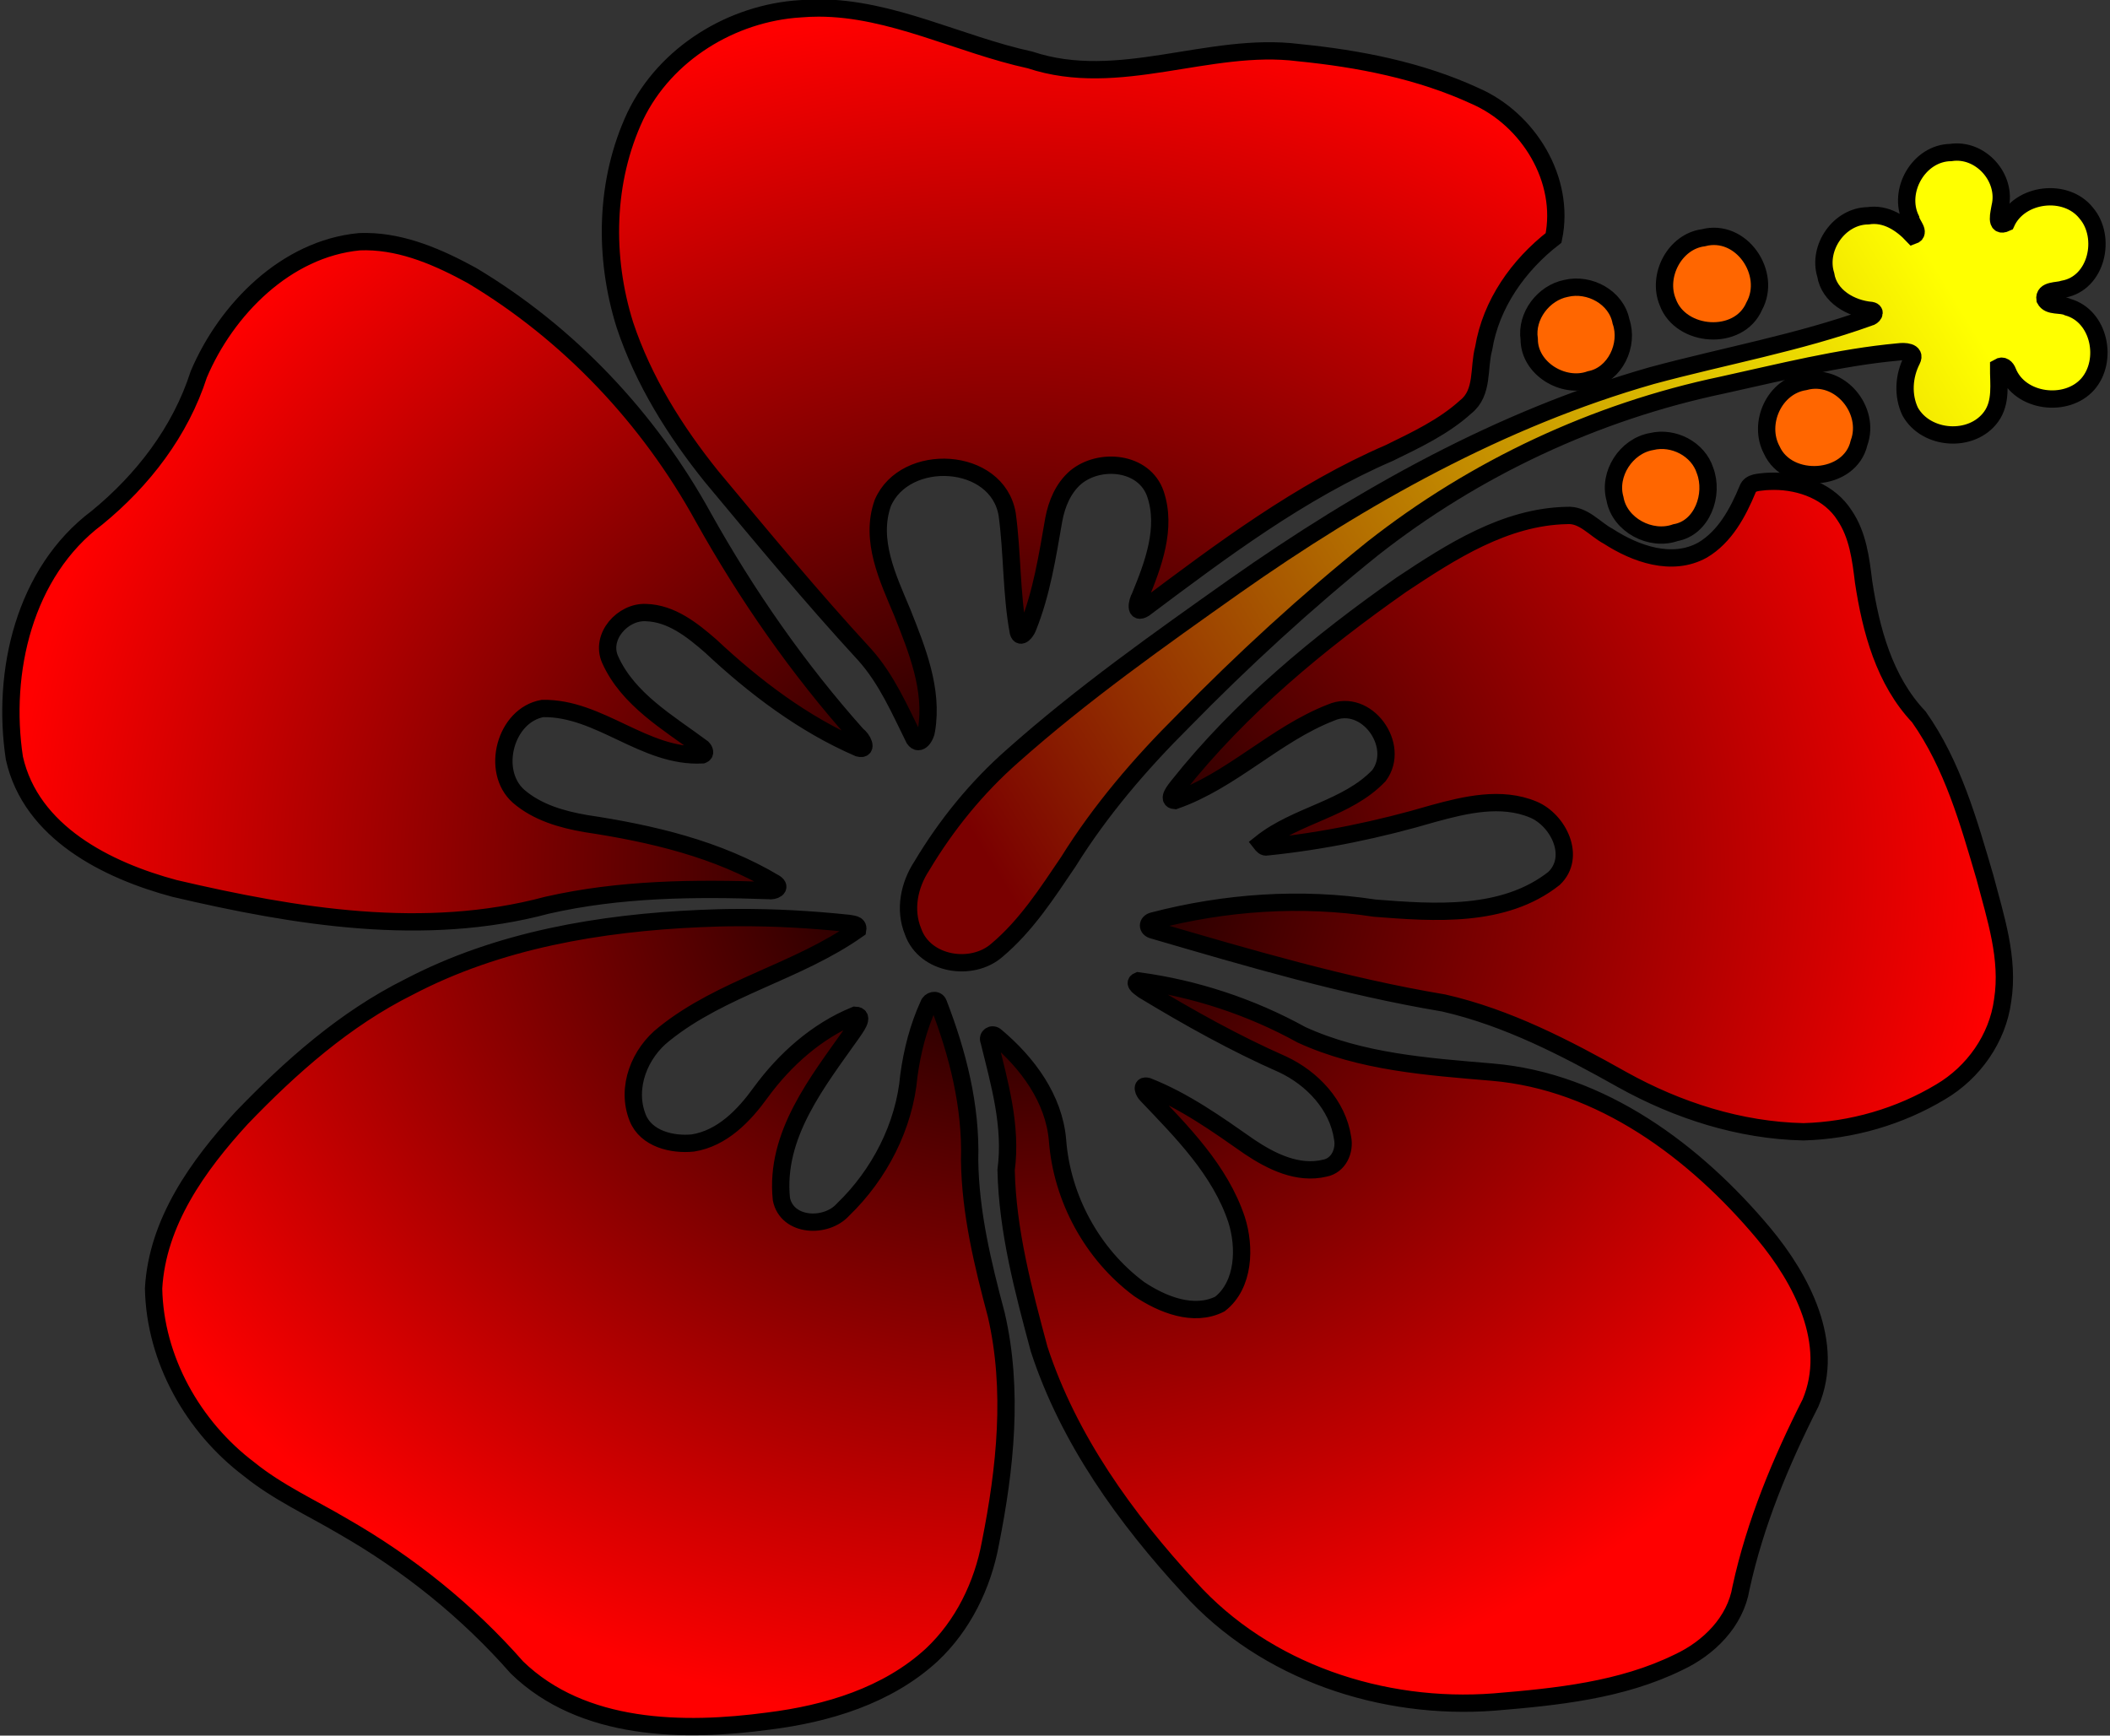 <?xml version="1.0" encoding="utf-8"?>
<!-- Generator: Adobe Illustrator 17.0.0, SVG Export Plug-In . SVG Version: 6.00 Build 0)  -->
<!DOCTYPE svg PUBLIC "-//W3C//DTD SVG 1.1//EN" "http://www.w3.org/Graphics/SVG/1.1/DTD/svg11.dtd">
<svg version="1.1"
	 id="svg2" xmlns:rdf="http://www.w3.org/1999/02/22-rdf-syntax-ns#" xmlns:cc="http://creativecommons.org/ns#" xmlns:dc="http://purl.org/dc/elements/1.1/"
	 xmlns="http://www.w3.org/2000/svg" xmlns:xlink="http://www.w3.org/1999/xlink" x="0px" y="0px" width="1584px" height="1303px"
	 viewBox="0 0 1584 1303" enable-background="new 0 0 1584 1303" xml:space="preserve">
<rect x="0" y="0" width="1584" height="1303" fill="#333333" stroke="none"/>
<g id="g4173">
	
		<radialGradient id="path4_1_" cx="852.781" cy="648.192" r="935.351" gradientTransform="matrix(0.8 0 0 -0.69 74.245 1098.158)" gradientUnits="userSpaceOnUse">
		<stop  offset="0" style="stop-color:#000000"/>
		<stop  offset="1" style="stop-color:#FF0000"/>
	</radialGradient>
	<path id="path4" fill="url(#path4_1_)" stroke="#000000" stroke-width="13" stroke-miterlimit="10" d="M614.7,6
		c-4.6,0-9.3,0.2-14,0.6C549.4,9.8,499.6,40.2,477,87c-22.9,48.7-23.9,105.9-7.9,156.9c13.9,41.8,37.6,79.7,65.1,113.9
		c37.7,45.2,75.2,90.6,115.1,133.9c16.4,18.4,26.2,41.2,37,63c4,5.9,8.8-2.2,9.2-6.4c5.2-30.6-7.1-60.6-18.2-88.6
		c-10.7-25.6-24.5-54-14.6-82c16.6-38.8,86-35.2,93.4,8.4c4,29.3,3,59.4,8.4,88.5c1.6,5.4,5.9-0.5,7-3.3
		c10.5-25.9,14.8-53.9,19.6-81.3c2.2-11.8,7.1-23.6,16.4-31.6c18-15,51.5-12,59.9,12.4c8.7,25.7-1.7,53.1-11.5,77
		c-2.3,4.1-4.3,13.6,3,9.1c58.2-43.6,117-87.9,184.2-116.9c20-9.8,40.7-19.5,57.3-34.6c13.4-10.6,9.4-29.2,13.4-43.8
		c5.5-33.5,26.1-62.5,52.5-83c9-43.7-18.8-89.1-59-106.6c-41.4-19.1-87.2-28-132.5-32.5c-67.4-8.5-134.7,27.7-201.5,5.5
		C720,33.4,669.5,6.1,614.7,6L614.7,6z M275.2,181.4c-1.9,0-3.7,0-5.6,0.1c-54.9,5.3-99.7,50.7-120.4,99.6
		c-13.7,42.7-41.9,79.4-76.4,107.6C18.1,429.7,1,504.6,10.8,569.2C23.3,625,80.3,653.4,131,667c91,21.3,187.7,37.3,279.7,12.6
		c54.4-12.4,110.6-13,166.2-11c4.3,0.7,10.1-2.1,5-5.5c-43-25.8-93-37.4-142.2-44.8c-18-3.1-36.4-8.4-50.4-20.5
		c-21.2-18.8-10-60.9,18-65.9c42.9-0.8,76.4,37.1,120,34.8c2.7-1,1.6-3.5,0.1-5.1c-25.5-19-55.9-36.3-69.4-66.5
		c-7.6-17.2,9.6-36.1,26.9-35.2c19,0.5,34.7,13,48.4,24.9c33,30.9,69.7,58.8,111.3,76.8c7.6,2,2.5-7.4-0.8-9.4
		c-44.7-50.1-83.2-105.4-115.9-164C487.1,314,427,250.3,354.2,206.8C329.9,193.5,303.2,181.7,275.2,181.4L275.2,181.4z
		 M1331.8,361.3c-2.2,0-4.2,0.1-6.3,0.2c-4.7,0.7-11.5,0.2-13.5,5.7c-7.3,17.6-17,35.8-33.9,45.8c-23,12.7-50.4,2.8-70.8-10.4
		c-10.2-5.4-18.6-16.6-31.2-15.6c-46.3,1-86.8,27.2-124.1,52c-61.7,43.3-120.7,92-167.8,151.3c-1.5,2.1-8.7,10.2-2.2,10.7
		c42.7-14.9,75.2-49.7,117.1-66c26.7-11.7,52.9,24.7,36.1,47.3c-24,25.2-61.8,29.4-88.6,50.8c1.1,1.4,2.5,3.3,4.6,2.7
		c42.2-4.3,84-13,124.7-25c24.1-6.6,51.1-13.1,75.2-3c18.8,7.9,32.5,35.5,15.5,51.7c-37.6,29.7-89.8,25.8-134.6,22.3
		c-55.4-8.5-112.3-4.5-166.4,9.6c-4.5,1.1-4.6,5.8,0.1,6.9c71.9,21,144.1,42.3,218.1,54.7c47.8,10.9,91.8,33.8,134.3,57.7
		c41.4,23,88.1,38,135.8,39c36.1-1,72.1-11.4,103-30c24.6-14.5,42.7-40,46.5-68.6c5-31.5-5.4-62.4-13.3-92.5
		c-12.2-41.6-24.3-84.6-49.6-120.4c-25.9-27.3-36-65.2-41.5-101.5c-2.1-17.2-4.3-35-14.2-49.7
		C1373.7,369.4,1352.2,361.3,1331.8,361.3z M553.4,688.9c-9.3,0-18.6,0.3-27.9,0.7c-75,3.3-151.5,16.2-218.6,51.4
		c-48,23.9-88.7,60-125.6,98.4c-32.6,35.6-63.2,78-66,127.9c1,53.2,29.6,103.9,71.7,135.7c21.6,17.5,47.1,29,70.9,43.1
		c48.7,27.9,93.1,63.5,130.2,105.8c49.3,47.8,125,48.8,188.9,40.2c44-5.5,89.1-19,122.4-49.6c23.5-22,38.3-52.4,44.1-83.9
		c11.2-56.2,17.5-115.1,4.4-171.6c-10.1-37.9-19.5-76.6-20-116.1c1.2-40.3-8.9-80.1-23.4-117.5c-1.4-3.8-6.4-2.4-7.4,0.9
		c-7.7,16.8-12.3,34.9-14.8,53.2c-3.3,37.9-22.1,74.3-49.4,100.6c-12.7,14.2-42.1,13-46.3-7.9c-5-48.3,27.3-88.1,53.3-125
		c1.6-2.6,10-12.8,2.1-13c-28.7,11.7-52.8,33.2-71,58.1c-12.4,17.2-28.8,34.3-50.8,37.8c-15.4,1.6-35.2-3-41.5-19
		c-9-22.6,1.5-48.6,20.1-63c43.2-34.7,100.1-46.5,145.1-78.3c0.7-4.2-4.3-4-7.2-4.6C609.1,690.3,581.3,688.7,553.4,688.9
		L553.4,688.9z M854.5,736.4c-4.4,1.9,2.2,5.5,4.1,7.1c33.7,20.4,68.2,39.7,104.3,55.6c22.2,10.4,41.3,30.5,45,55.3
		c1.9,9.6-3,20.6-13.3,22.6c-20.2,4.9-40.2-5-56.6-16c-24.3-17-48.8-34.5-76.5-45.4c-5.3-1.4-2.9,4.3-0.6,6.5
		c26.4,27.7,55,56.3,67.4,93.5c6.6,20.6,5.9,49-12.5,63.4c-19.8,10-43.4,0.3-60.6-11.2c-35.2-26.1-58-68.1-61.3-111.7
		c-2.6-31.4-22.7-58.3-46.2-78c-2.7-2.7-6.8-0.1-5.2,3.4c7.8,31.7,17.2,63.8,12.8,96.9c1,45.8,13,90.5,24.8,134.5
		c22.2,67.9,64.9,127,112.9,179.1c57,63.3,145,92.2,228.7,85.8c47-3.9,95.5-8.8,138.3-29.8c22.8-10.6,42.8-30.4,47-55.9
		c10.6-48.6,29.8-94.7,52.2-138.9c18.8-44.7-6.7-93-35.2-127.2c-51.4-61.4-121.8-114.2-203.9-121.1c-48.3-4.1-98.2-7.5-143-28
		C939.3,756,897.2,742.1,854.5,736.4L854.5,736.4z"/>
	
		<linearGradient id="path6_1_" gradientUnits="userSpaceOnUse" x1="753.076" y1="639.269" x2="1470.046" y2="1075.439" gradientTransform="matrix(1 0 0 -1 -5.500000e-02 1302.86)">
		<stop  offset="0" style="stop-color:#7A0000"/>
		<stop  offset="1" style="stop-color:#FFFF00"/>
	</linearGradient>
	<path id="path6" fill="url(#path6_1_)" stroke="#000000" stroke-width="13" stroke-miterlimit="10" d="M1464.5,114.5
		c22.2-3.4,42.3,18.9,37,40.8c-0.5,3.9-4.3,16.2,4.6,12c10.1-22.4,44.8-26.5,60-7.4c15.6,18.1,8.1,52.7-17.1,57.2
		c-4.3,1.6-14.9,0.3-13.8,7.6c3.1,5.9,11.8,3.2,17.2,5.9c23.8,6.7,30.4,40.1,14.9,57.8c-16,18.1-51,13.7-60.1-9.4
		c-1.1-2.9-3.6-5.3-6.8-3.4c-0.1,12.5,2.3,26.3-5.6,37.2c-14.4,20-48.8,17.7-60.8-3.8c-5.8-12.2-4.8-26.8,1.3-38.7
		c3.3-6.5-5.8-6.7-10.1-6.1c-44.7,4.1-88.4,15.3-132.2,24.9c-95.4,20-185.8,62.4-262.4,122.6c-50,40.2-97.4,83.7-142.3,129.6
		c-32.3,32.1-62.2,67-86.3,105.7c-15.9,23.5-31.6,47.9-53.6,66.4c-18.8,16.5-54.1,10.9-62.9-13.9c-6.8-16.5-3-34.9,6.5-49.4
		c18.4-30.8,41.3-59,68.3-82.7c52.3-46.5,109.6-87,166.7-127.4c95.8-67.4,199.8-125.7,313-158c54.4-14.7,110.1-24.6,163.2-43.7
		c2.9-0.5,5.8-4.4,1.6-5.2c-15.2-1.3-31.6-10.6-34.2-26.8c-6.3-20.4,10.2-44.1,31.7-44.3c13.4-2.1,25.1,5.6,33.8,14.9
		c6-2.1-1.1-8.5-1.6-12.4C1424.2,143.3,1440.5,114.8,1464.5,114.5L1464.5,114.5z"/>
	<g>
		<path id="path8" fill="#FF6600" stroke="#000000" stroke-width="13" stroke-miterlimit="10" d="M1278.7,178.5
			c28.5-7.5,51.8,26.8,38.2,51.4c-11.6,26.7-55.2,23.5-64.9-3.1C1243.8,207,1257.2,181.3,1278.7,178.5L1278.7,178.5z"/>
		<path id="path12" fill="#FF6600" stroke="#000000" stroke-width="13" stroke-miterlimit="10" d="M1175.7,216.5
			c17.5-4.2,37.7,6.7,41.2,24.8c6.1,17.5-4.3,40-23.2,43.7c-20.1,7.2-45.7-8.3-45.7-30.3C1145.4,237.2,1158.8,219.8,1175.7,216.5
			L1175.7,216.5z"/>
		<path id="path14" fill="#FF6600" stroke="#000000" stroke-width="13" stroke-miterlimit="10" d="M1354.8,286.5
			c26.1-7.2,49.8,21.3,40.8,46c-6.8,29.5-53.4,32.1-65.5,5.4C1319.4,317.8,1332,290,1354.8,286.5z"/>
		<path id="path16" fill="#FF6600" stroke="#000000" stroke-width="13" stroke-miterlimit="10" d="M1239.8,331.5
			c16.4-4,35,5.5,40.2,21.8c6.8,17.9-2,43-22.2,46.6c-18.6,6.6-41.9-5.7-45.4-25.4C1207.1,355.8,1220.8,334.8,1239.8,331.5z"/>
	</g>
</g>
</svg>
